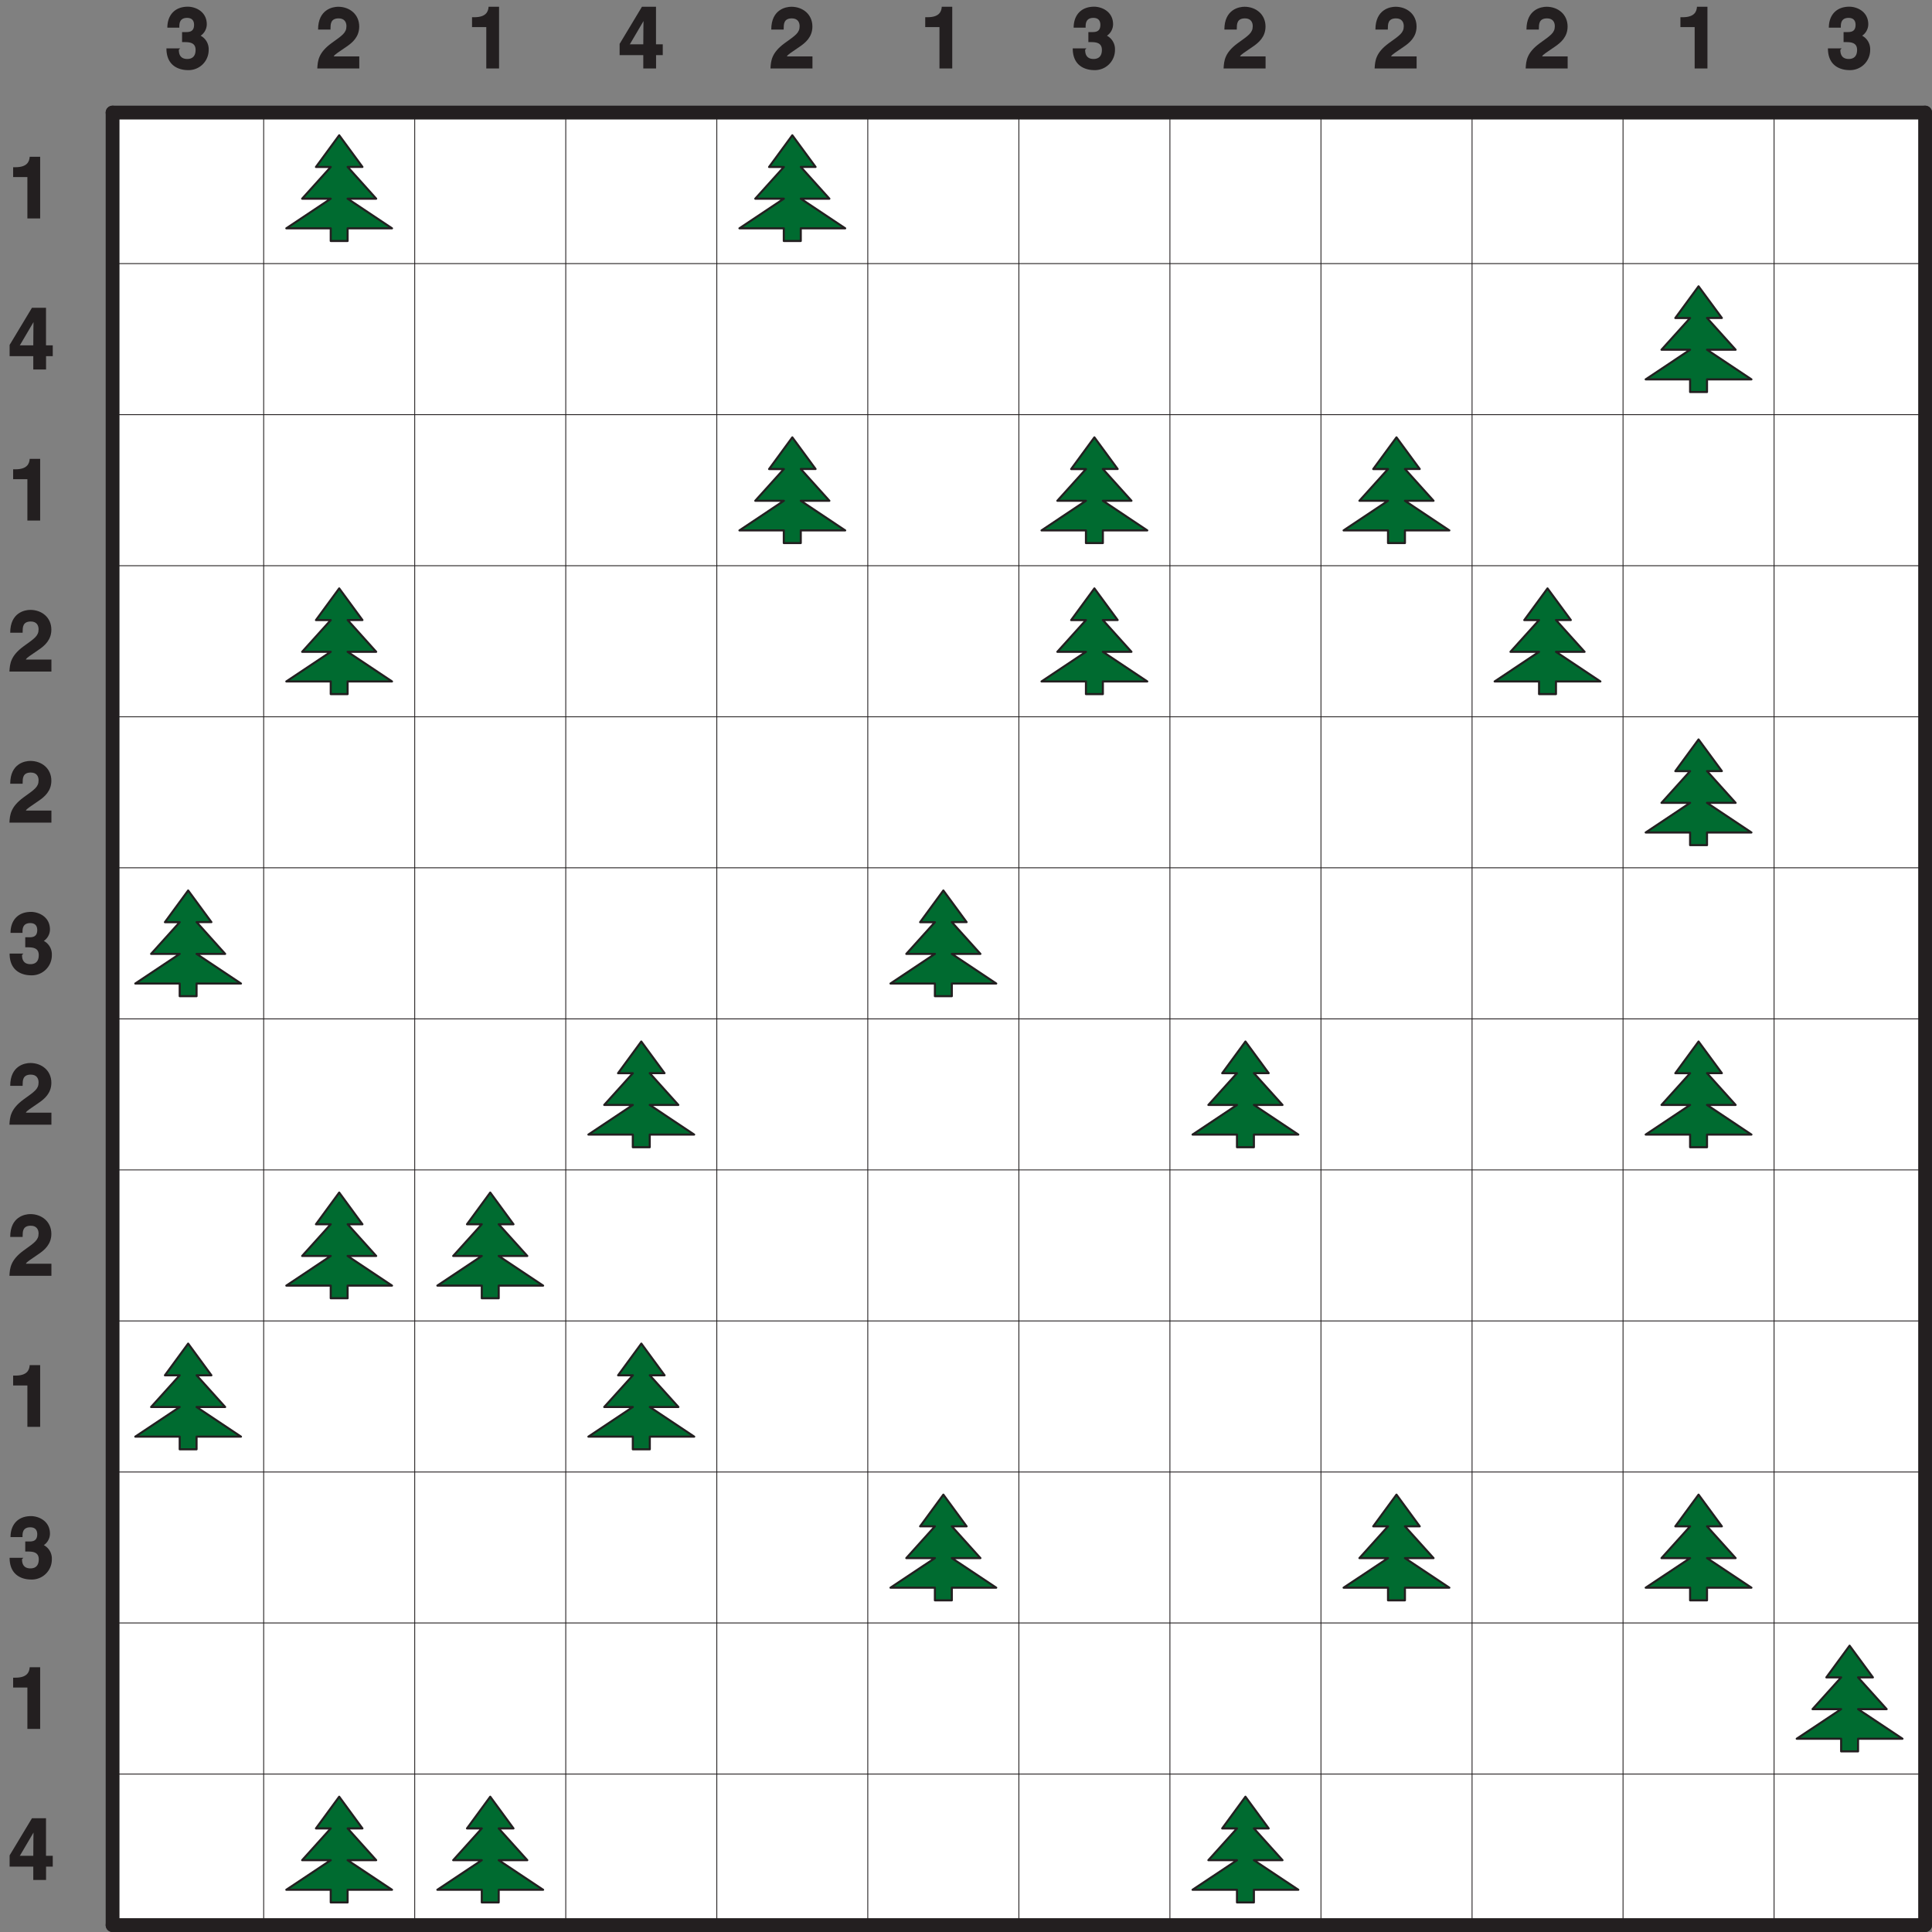 <svg xmlns="http://www.w3.org/2000/svg" xmlns:xlink="http://www.w3.org/1999/xlink" width="423.31" height="423.31" viewBox="0 0 317.481 317.481"><rect x="0" y="0" width="317.481" height="317.481" fill="#808080" stroke="none"/><defs><symbol overflow="visible" id="a"><path d="M.95-6.8h2.27V0h2.1v-10.14H3.6c-.06.87-.48 1.72-2.36 1.72H.88v1.62zm0 0"/></symbol><symbol overflow="visible" id="b"><path d="M1.84-3.73l2.47-4.2h-.08c0 .16-.04 1.71-.04 3.96h-2.2zm5.47-.24H6.28v-6.17H3.97L.3-4.04v1.85h3.89V0h2.1v-2.19h1.1v-1.78zm0 0"/></symbol><symbol overflow="visible" id="c"><path d="M2.44-6.52c.01-.71-.02-1.71 1.34-1.71.95 0 1.28.62 1.28 1.28 0 1.1-.68 1.51-2.47 2.8C.45-2.58.34-1.27.27 0h6.9v-1.98h-4.2c.14-.33.8-.68 2.1-1.6.96-.65 2.09-1.6 2.09-3.31 0-2-1.57-3.25-3.46-3.25-.87 0-3.3.42-3.3 3.75h2.04zm0 0"/></symbol><symbol overflow="visible" id="d"><path d="M2.97-4.33c.89 0 2.12-.06 2.12 1.28 0 1.1-.6 1.49-1.37 1.49-1.31 0-1.38-1.05-1.38-1.52l.22-.22H.3C.3-.06 2.88.27 3.8.27a3.3 3.3 0 0 0 3.44-3.32 2.5 2.5 0 0 0-1.5-2.42v.2a2.3 2.3 0 0 0 1.19-1.98c0-2.08-1.82-2.9-3.13-2.9C1.58-10.14.45-8.66.45-6.7h1.97c0-.47-.08-1.61 1.27-1.61 1.06 0 1.15.78 1.15 1.14 0 1.28-.98 1.19-1.57 1.19h-.4v1.65zm0 0"/></symbol><clipPath id="e"><path d="M17 17h300.48v3H17zm0 0"/></clipPath><clipPath id="f"><path d="M17 315h300.48v2.48H17zm0 0"/></clipPath><clipPath id="g"><path d="M17 17h3v300.48h-3zm0 0"/></clipPath><clipPath id="h"><path d="M315 17h2.48v300.48H315zm0 0"/></clipPath></defs><path d="M18.5 18.5h297.85v297.85H18.51zm0 0" fill="#fff"/><use xlink:href="#a" x="1.28" y="35.9" fill="#231f20"/><use xlink:href="#b" x="1.28" y="60.72" fill="#231f20"/><use xlink:href="#a" x="1.28" y="85.54" fill="#231f20"/><use xlink:href="#c" x="1.28" y="110.36" fill="#231f20"/><use xlink:href="#c" x="1.28" y="135.18" fill="#231f20"/><use xlink:href="#d" x="1.28" y="160" fill="#231f20"/><use xlink:href="#c" x="1.28" y="184.82" fill="#231f20"/><use xlink:href="#c" x="1.28" y="209.65" fill="#231f20"/><use xlink:href="#a" x="1.28" y="234.47" fill="#231f20"/><use xlink:href="#d" x="1.28" y="259.29" fill="#231f20"/><use xlink:href="#a" x="1.28" y="284.11" fill="#231f20"/><use xlink:href="#b" x="1.28" y="308.93" fill="#231f20"/><use xlink:href="#d" x="27.05" y="11.25" fill="#231f20"/><use xlink:href="#c" x="51.87" y="11.25" fill="#231f20"/><use xlink:href="#a" x="76.69" y="11.25" fill="#231f20"/><use xlink:href="#b" x="101.52" y="11.25" fill="#231f20"/><use xlink:href="#c" x="126.34" y="11.25" fill="#231f20"/><use xlink:href="#a" x="151.16" y="11.25" fill="#231f20"/><use xlink:href="#d" x="175.98" y="11.25" fill="#231f20"/><use xlink:href="#c" x="200.8" y="11.25" fill="#231f20"/><use xlink:href="#c" x="225.62" y="11.25" fill="#231f20"/><use xlink:href="#c" x="250.44" y="11.25" fill="#231f20"/><use xlink:href="#a" x="275.26" y="11.25" fill="#231f20"/><use xlink:href="#d" x="300.08" y="11.25" fill="#231f20"/><path d="M54.35 39.6v-2.08h-7.3l7.3-4.87h-4.7l4.7-5.21h-2.43l3.82-5.21 3.82 5.2h-2.43l4.69 5.22h-4.7l7.3 4.87h-7.3v2.08zm0 0M128.8 39.6v-2.08h-7.29l7.3-4.87h-4.7l4.7-5.21h-2.43l3.82-5.21 3.82 5.2h-2.43l4.7 5.22h-4.7l7.3 4.87h-7.3v2.08zm0 0M277.73 64.42v-2.08h-7.3l7.3-4.87h-4.7l4.7-5.21h-2.43l3.82-5.21 3.83 5.2h-2.44l4.7 5.22h-4.7l7.3 4.87h-7.3v2.08zm0 0M128.8 89.24v-2.08h-7.29l7.3-4.87h-4.7l4.7-5.21h-2.43l3.82-5.21 3.82 5.2h-2.43l4.7 5.22h-4.7l7.3 4.87h-7.3v2.08zm0 0M178.45 89.24v-2.08h-7.3l7.3-4.87h-4.7l4.7-5.21h-2.43l3.82-5.21 3.82 5.2h-2.43l4.7 5.22h-4.7l7.3 4.87h-7.3v2.08zm0 0M228.09 89.24v-2.08h-7.3l7.3-4.87h-4.7l4.7-5.21h-2.43l3.82-5.21 3.82 5.2h-2.43l4.7 5.22h-4.7l7.3 4.87h-7.3v2.08zm0 0M54.35 114.06v-2.08h-7.3l7.3-4.87h-4.7l4.7-5.21h-2.43l3.82-5.21 3.82 5.2h-2.43l4.69 5.22h-4.7l7.3 4.87h-7.3v2.08zm0 0M178.45 114.06v-2.08h-7.3l7.3-4.87h-4.7l4.7-5.21h-2.43l3.82-5.21 3.82 5.2h-2.43l4.7 5.22h-4.7l7.3 4.87h-7.3v2.08zm0 0M252.91 114.06v-2.08h-7.3l7.3-4.87h-4.7l4.7-5.21h-2.43l3.82-5.21 3.83 5.2h-2.44l4.7 5.22h-4.7l7.3 4.87h-7.3v2.08zm0 0M277.73 138.88v-2.08h-7.3l7.3-4.87h-4.7l4.7-5.21h-2.43l3.82-5.21 3.83 5.2h-2.44l4.7 5.22h-4.7l7.3 4.87h-7.3v2.08zm0 0M29.53 163.7v-2.08h-7.3l7.3-4.87h-4.7l4.7-5.21H27.1l3.82-5.21 3.82 5.2h-2.43l4.69 5.22h-4.7l7.3 4.87h-7.3v2.08zm0 0M153.63 163.7v-2.08h-7.3l7.3-4.87h-4.7l4.7-5.21h-2.43l3.82-5.21 3.82 5.2h-2.43l4.7 5.22h-4.7l7.3 4.87h-7.3v2.08zm0 0M103.99 188.52v-2.08h-7.3l7.3-4.87h-4.7l4.7-5.21h-2.43l3.82-5.21 3.82 5.2h-2.43l4.7 5.22h-4.7l7.3 4.87h-7.3v2.08zm0 0M203.27 188.52v-2.08h-7.3l7.3-4.87h-4.7l4.7-5.21h-2.43l3.82-5.21 3.82 5.2h-2.43l4.7 5.22h-4.7l7.3 4.87h-7.3v2.08zm0 0M277.73 188.52v-2.08h-7.3l7.3-4.87h-4.7l4.7-5.21h-2.43l3.82-5.21 3.83 5.2h-2.44l4.7 5.22h-4.7l7.3 4.87h-7.3v2.08zm0 0M54.35 213.34v-2.08h-7.3l7.3-4.87h-4.7l4.7-5.21h-2.43l3.82-5.21 3.82 5.21h-2.43l4.69 5.21h-4.7l7.3 4.87h-7.3v2.08zm0 0M79.17 213.34v-2.08h-7.3l7.3-4.87h-4.7l4.7-5.21h-2.43l3.82-5.21 3.82 5.21h-2.43l4.7 5.21h-4.7l7.3 4.87h-7.3v2.08zm0 0M29.53 238.16v-2.08h-7.3l7.3-4.87h-4.7l4.7-5.21H27.1l3.82-5.21 3.82 5.21h-2.43l4.69 5.21h-4.7l7.3 4.87h-7.3v2.08zm0 0M103.99 238.16v-2.08h-7.3l7.3-4.87h-4.7L104 226h-2.43l3.82-5.21 3.82 5.21h-2.43l4.7 5.21h-4.7l7.3 4.87h-7.3v2.08zm0 0M153.63 262.98v-2.08h-7.3l7.3-4.86h-4.7l4.7-5.22h-2.43l3.82-5.21 3.82 5.21h-2.43l4.7 5.22h-4.7l7.3 4.86h-7.3v2.08zm0 0M228.09 262.98v-2.08h-7.3l7.3-4.86h-4.7l4.7-5.22h-2.43l3.82-5.21 3.82 5.21h-2.43l4.7 5.22h-4.7l7.3 4.86h-7.3v2.08zm0 0M277.73 262.98v-2.08h-7.3l7.3-4.86h-4.7l4.7-5.22h-2.43l3.82-5.21 3.83 5.21h-2.44l4.7 5.22h-4.7l7.3 4.86h-7.3v2.08zm0 0M302.55 287.8v-2.08h-7.3l7.3-4.86h-4.7l4.7-5.22h-2.43l3.82-5.21 3.83 5.21h-2.44l4.7 5.22h-4.7l7.3 4.86h-7.3v2.08zm0 0M54.35 312.62v-2.08h-7.3l7.3-4.86h-4.7l4.7-5.22h-2.43l3.82-5.21 3.82 5.21h-2.43l4.69 5.22h-4.7l7.3 4.86h-7.3v2.08zm0 0M79.17 312.62v-2.08h-7.3l7.3-4.86h-4.7l4.7-5.22h-2.43l3.82-5.21 3.82 5.21h-2.43l4.7 5.22h-4.7l7.3 4.86h-7.3v2.08zm0 0M203.27 312.62v-2.08h-7.3l7.3-4.86h-4.7l4.7-5.22h-2.43l3.82-5.21 3.82 5.21h-2.43l4.7 5.22h-4.7l7.3 4.86h-7.3v2.08zm0 0" fill="#006b30" stroke-width=".34" stroke-linecap="round" stroke-linejoin="round" stroke="#231f20" stroke-miterlimit="10"/><g clip-path="url(#e)"><path d="M18.5 18.5h297.85" fill="none" stroke-width="2.268" stroke-linecap="round" stroke-linejoin="round" stroke="#231f20" stroke-miterlimit="10"/></g><path d="M18.5 43.32h297.85M18.5 68.14h297.85M18.5 92.96h297.85M18.5 117.79h297.85M18.5 142.6h297.85M18.5 167.43h297.85M18.5 192.25h297.85M18.5 217.07h297.85M18.5 241.89h297.85M18.5 266.7h297.85M18.5 291.53h297.85" fill="none" stroke-width=".142" stroke-linecap="round" stroke-linejoin="round" stroke="#231f20" stroke-miterlimit="10"/><g clip-path="url(#f)"><path d="M18.5 316.35h297.85" fill="none" stroke-width="2.268" stroke-linecap="round" stroke-linejoin="round" stroke="#231f20" stroke-miterlimit="10"/></g><g clip-path="url(#g)"><path d="M18.5 18.5v297.85" fill="none" stroke-width="2.268" stroke-linecap="round" stroke-linejoin="round" stroke="#231f20" stroke-miterlimit="10"/></g><path d="M43.33 18.5v297.85M68.15 18.5v297.85M92.97 18.5v297.85M117.79 18.5v297.85M142.6 18.5v297.85M167.43 18.5v297.85M192.25 18.5v297.85M217.07 18.5v297.85M241.9 18.5v297.85M266.71 18.5v297.85M291.53 18.5v297.85" fill="none" stroke-width=".142" stroke-linecap="round" stroke-linejoin="round" stroke="#231f20" stroke-miterlimit="10"/><g clip-path="url(#h)"><path d="M316.35 18.5v297.85" fill="none" stroke-width="2.268" stroke-linecap="round" stroke-linejoin="round" stroke="#231f20" stroke-miterlimit="10"/></g></svg>